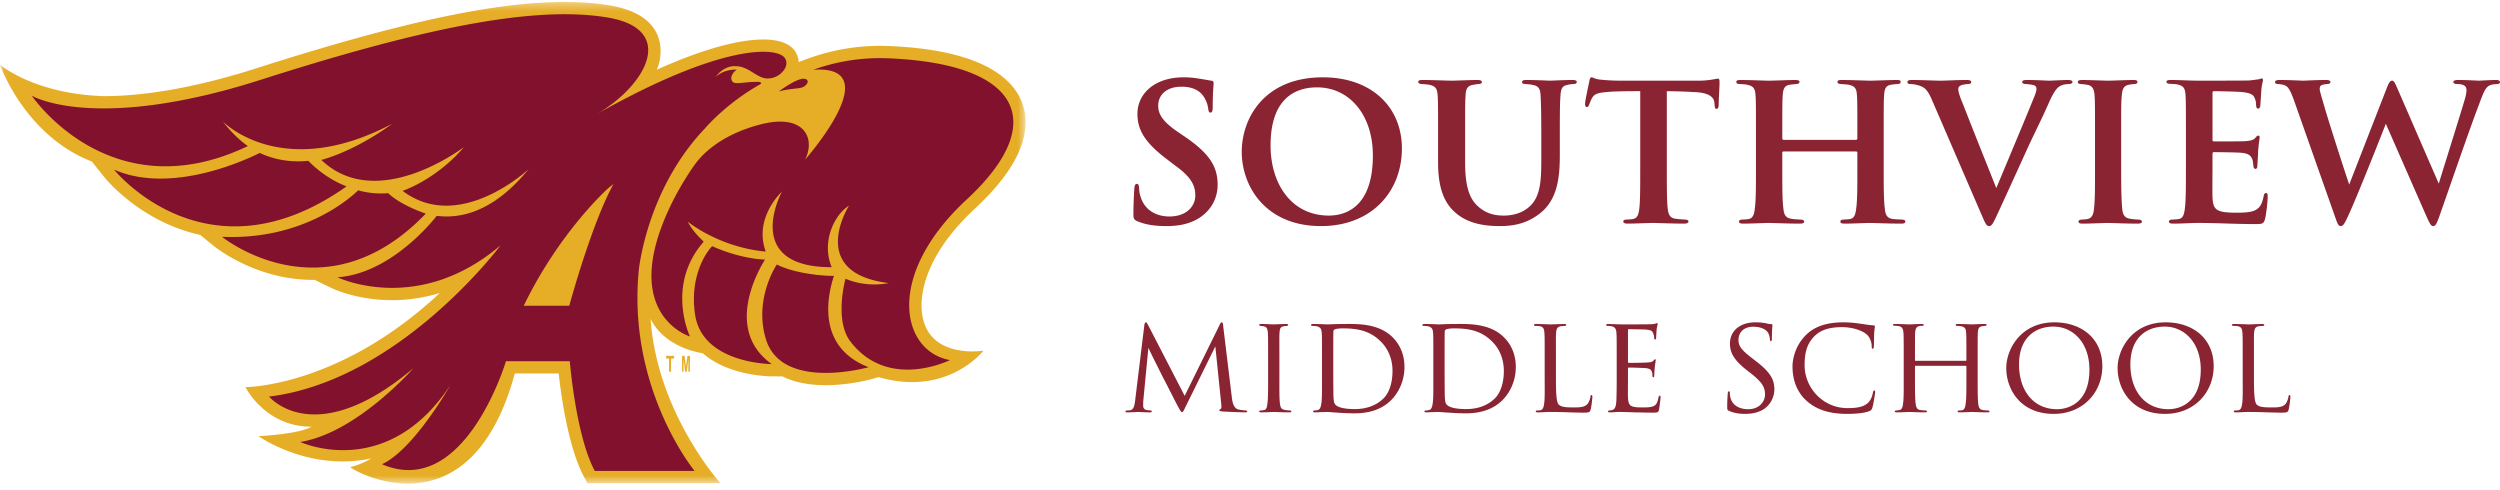 <svg width="291" height="57" xmlns="http://www.w3.org/2000/svg" xmlns:xlink="http://www.w3.org/1999/xlink"><defs><path id="a" d="M.049.347h119.329v56.066H.049z"/></defs><g fill="none" fill-rule="evenodd"><g transform="translate(0 -.12)"><mask id="b" fill="#fff"><use xlink:href="#a"/></mask><path d="M80.848 56.366H68.376l-.404-.756c-1.816-3.391-2.649-9.367-2.941-12.015h-5.108C54.847 62.226 41.748 55.297 40.76 54.493a8.828 8.828 0 0 0 2.459-1.012c-7.308 1.564-13.132-2.596-13.132-2.596s4.721-.214 6.173-1.102c-5.389.037-7.69-4.605-7.69-4.605s10.88.038 22.62-10.95c-1.813.549-3.673.83-5.55.83-4.086 0-6.855-1.318-6.97-1.374l-2.048-.99-.232.002c-6.562 0-11.251-3.744-11.447-3.903L23.3 27.462c-6.902-1.514-10.945-6.46-11.142-6.708l-1.47-1.834C2.85 15.88 0 7.656 0 7.656s3.983 3.406 12.08 3.654c5.059 0 11.073-1.102 17.878-3.277C46.586 2.718 57.621.347 65.736.347c1.844 0 3.568.129 5.13.382 4.38.714 5.647 2.787 5.939 4.4a5.415 5.415 0 0 1-.358 3.11c6.651-2.998 10.457-3.522 12.388-3.522 2.394 0 3.372.791 3.77 1.456.21.351.34.794.371 1.172.51-.207 1.207-.451 1.207-.451a24.387 24.387 0 0 1 9.255-1.415c10.992.439 14.524 3.857 15.551 6.648.898 2.442.676 6.55-5.485 12.253-5.697 5.275-6.817 10.227-5.996 13.114 1.25 4.393 6.965 3.442 6.965 3.442s-4.169 5.401-12.2 3.081l-.78.22c-.104.03-2.57.719-5.375.719-1.617-.001-3.465-.233-5.044-1.026l-1.25-.002c-.273 0-5.036-.05-8.027-2.697 0 0-4.328-.501-6.07-3.993.767 10.994 8.133 19.125 8.133 19.125l-3.012.003" fill="#E6AD27" mask="url(#b)"/><path d="M103.38 6.908a22.927 22.927 0 0 0-8.716 1.332c8.85-.596-.957 10.466-.957 10.466 1.242-2.434-.04-5.446-5.223-4.093-5.09 1.33-7.15 3.985-7.638 4.725l-.122.197s.038-.072.122-.197l.129-.21c-2.53 3.566-4.165 7.276-4.803 10.16-1.81 8.188 4.137 9.998 4.137 9.998s-2.845-5.962 1.601-11.032c-.663-.661-1.326-1.324-1.86-2.333 0 0 3.614 2.978 9.083 3.485-1.448-3.936 1.884-6.983 1.884-6.983s-4.78 8.801 5.791 8.801c-1.218-2.923.281-6.094 2.02-7.168 0 0-4.984 7.813 4.605 9.014 0 0-2.396.594-5.02-.503-.295 1.135-1.097 5.115.568 7.293 4.407 5.773 11.589 2.174 11.589 2.174-5.69-1.038-7.604-9.844 1.965-18.704 9.571-8.86 6.414-15.8-9.155-16.422zM89.047 30.336c-1.638-.056-3.993-.584-6.145-1.56-.734.71-2.671 3.596-1.987 8.006.885 5.703 8.912 5.716 8.912 5.716-5.588-3.983-1.51-11.002-.78-12.162zm8.026 1.892c-.954.035-4.457-.206-6.652-1.32-.732 1.133-2.484 4.663-1.277 8.668 1.854 6.144 11.96 3.286 11.96 3.286-6.085-2.356-4.8-8.317-4.03-10.634zm-47.512-7.24s-2.885-.948-4.383-2.385a9.876 9.876 0 0 1-3.49-.327c-.913.889-6.43 5.83-15.848 5.406 0 0 11.875 9.636 23.72-2.694zm44.163-14.893c.508-.443.305-.821-.24-.808-.868.019-2.825 1.47-2.825 1.47 1.845-.459 2.557-.22 3.065-.662zM40.34 21.814c-2.46-.947-4.028-2.544-4.454-2.975-2.29.23-4.17-.223-5.653-.918-.77.395-10.026 5.015-16.962 1.938 0 0 10.795 13.466 27.069 1.955zm25.923 13.895h-5.299c.04-.09.055-.113.055-.113 4.035-8.29 9.393-13.222 9.781-13.565.176-.155.299-.243.615-.497-2.551 4.603-5.152 14.175-5.152 14.175zm8.087-4.096s.886-9.419 7.73-16.569c0 0 2.365-2.837 6.438-5.134.154-.088.073-.263-.272-.263-.319.001-.7.01-1.088.04-.791.062-1.616.225-1.86-.029-.49-.516.162-1.287.485-1.42-1.596-.104-2.492.853-2.492.853.774-1.069 1.756-1.32 2.368-1.263 1.506 0 2.43 1.411 3.659 1.425 1.297.014 2.055-.976 2.178-1.469.06-.243.076-.553-.117-.876-.775-1.296-7.035-1.917-21.983 6.527 5.793-3.316 9.517-9.947 1.24-11.294C62.36.794 49.842 3.177 30.392 9.395 10.942 15.61 3.7 11.259 3.7 11.259s9.112 13.534 25.147 5.866l-.566-.426a14.646 14.646 0 0 1-2.337-2.435s6.83 7.077 19.708.259c-2.84 2.103-6.04 3.618-8.245 4.213 6.506 6.23 16.587-1.494 16.587-1.494-2.176 2.603-5.113 4.365-7.128 5.094 6.62 5.02 14.667-2.528 14.667-2.528-3.96 4.848-7.753 5.81-10.696 5.438-.46.592-5.346 6.708-11.547 7.152 0 0 9.31 4.506 18.984-3.731 0 0-11.743 15.749-26.95 17.614 0 0 5.275 6.425 16.81-3.316 0 0-6.62 7.563-13.189 8.6 0 0 10.035 4.663 17.484-6.63 0 0-4.243 7.512-7.967 9.22 9.622 4.144 14.433-11.99 14.433-11.99h7.43s.69 8.629 2.905 12.77h11.618s-7.827-9.517-6.498-23.322z" fill="#81112C" mask="url(#b)"/></g><path fill="#E6AD27" d="M77.875 43.262l.007-1.53-.344-.002.002-.312.922.007-.001.311-.345-.001-.007 1.529-.234-.002M79.385 43.256l.007-1.838h.287l.167 1.257.175-1.253.287.003-.008 1.839h-.178l.006-1.448-.194 1.446-.184-.003-.182-1.448-.006 1.446-.177-.001"/><path d="M135.804 26.316c-1.404 0-2.444-.156-3.432-.572-.364-.156-.442-.312-.442-.754 0-1.326.078-2.626.104-3.016.026-.364.104-.572.286-.572.208 0 .234.182.26.364.026.286.026.676.156 1.04.468 1.69 1.898 2.392 3.38 2.392 2.08 0 3.016-1.274 3.016-2.418 0-1.04-.312-2.028-2.236-3.432l-1.092-.832c-2.574-1.95-3.406-3.432-3.406-5.252 0-2.444 2.106-4.264 5.356-4.264 1.04 0 1.664.13 2.314.234.364.052.676.13.936.156.208.026.26.13.26.286 0 .364-.104.988-.104 2.756 0 .494-.078.676-.26.676-.156 0-.234-.156-.26-.442a3.356 3.356 0 0 0-.52-1.404c-.39-.598-1.118-1.17-2.6-1.17-1.716 0-2.704.936-2.704 2.21 0 .962.468 1.82 2.34 3.094l.728.494c2.912 1.976 3.848 3.51 3.848 5.616 0 1.352-.572 2.886-2.236 3.926-1.17.702-2.496.884-3.692.884zm17.966 0c-6.526 0-9.23-4.706-9.23-8.632 0-3.9 2.6-8.684 9.438-8.684 5.72 0 9.204 3.51 9.204 8.268 0 5.07-3.562 9.048-9.412 9.048zm.91-1.222c1.586 0 5.122-.65 5.122-6.994 0-4.706-2.704-7.93-6.5-7.93-2.548 0-5.408 1.3-5.408 6.76 0 4.524 2.47 8.164 6.786 8.164zm15.86-9.386v3.146c0 3.198.624 4.524 1.794 5.408.988.754 2.002.832 2.73.832.962 0 2.158-.26 3.042-1.118 1.274-1.196 1.3-3.25 1.3-5.512v-2.756c0-3.328-.052-3.874-.078-4.576-.052-.754-.182-1.118-.936-1.248-.182-.052-.52-.078-.832-.104-.26 0-.39-.078-.39-.234 0-.156.13-.234.494-.234 1.17 0 2.626.078 2.704.078.312 0 1.742-.078 2.678-.078.338 0 .494.078.494.234 0 .156-.13.234-.416.234-.26.026-.39.026-.676.104-.598.104-.754.442-.806 1.222-.052.702-.078 1.274-.078 4.602v2.34c0 2.47-.234 5.096-2.21 6.708-1.586 1.3-3.25 1.56-4.758 1.56-1.352 0-3.536-.13-5.148-1.534-1.17-.988-2.054-2.6-2.054-5.824v-3.25c0-3.38 0-3.9-.052-4.628-.052-.702-.208-1.04-.91-1.196-.208-.052-.624-.078-.936-.104-.26 0-.416-.104-.416-.26 0-.156.182-.208.546-.208 1.17 0 2.756.078 3.354.078.494 0 2.184-.078 2.99-.078.364 0 .52.078.52.234 0 .156-.156.234-.39.234a7.168 7.168 0 0 0-.676.104c-.624.104-.806.494-.832 1.248-.052.702-.052 1.352-.052 4.576zm23.478-5.096v8.996c0 1.976 0 3.718.104 4.68.078.598.208 1.092.91 1.17.312.052.78.078 1.118.104.26 0 .39.104.39.208 0 .156-.156.26-.468.26-1.508 0-3.094-.078-3.666-.078-.52 0-2.106.078-2.99.078-.312 0-.468-.104-.468-.26 0-.104.104-.208.39-.208.312-.026.572-.026.78-.078.494-.104.624-.572.702-1.222.104-.936.104-2.6.104-4.654v-8.996c-.858 0-2.574 0-3.614.078-1.326.104-1.716.208-2.028.78-.156.286-.208.468-.312.728-.052.156-.13.26-.26.26-.156 0-.208-.13-.208-.39.026-.468.442-2.314.494-2.6.052-.312.13-.468.26-.468.182 0 .39.208.962.26.624.078 1.56.13 2.34.13h9.204c.728 0 1.222-.078 1.56-.13.338-.052.52-.104.65-.104.156 0 .182.13.182.52 0 .442-.104 2.054-.104 2.626-.026.234-.078.364-.234.364-.182 0-.208-.13-.234-.442 0-.078-.026-.182-.026-.286-.052-.598-.598-1.196-2.522-1.222-.624-.052-1.586-.078-3.016-.104zm13.598 5.668h8.424c.078 0 .156-.052.156-.156v-.468c0-3.354 0-3.926-.052-4.628-.052-.728-.234-1.014-.988-1.17-.182-.026-.572-.052-.858-.078-.286 0-.416-.104-.416-.26 0-.156.156-.208.468-.208 1.274 0 2.808.078 3.38.078.468 0 2.132-.078 3.068-.078.312 0 .442.052.442.208s-.104.26-.39.26c-.234.026-.416.026-.676.078-.624.078-.806.416-.858 1.17-.052.702-.052 1.3-.052 4.68v3.9c0 2.054 0 3.718.13 4.654.052.65.208 1.118.884 1.222.312.052.832.052 1.144.078.26 0 .364.13.364.234 0 .156-.182.234-.442.234-1.508 0-3.12-.078-3.718-.078-.494 0-1.976.078-2.938.078-.338 0-.468-.078-.468-.234 0-.104.078-.234.364-.234.312-.026.598-.026.806-.078.468-.104.598-.572.676-1.248.13-.91.13-2.548.13-4.576v-1.898c0-.104-.078-.13-.156-.13h-8.424c-.078 0-.156.026-.156.13v1.976c0 2.054 0 3.588.13 4.55.052.624.234 1.092.91 1.17.338.078.806.078 1.118.104.26 0 .39.13.39.234 0 .156-.182.234-.468.234-1.456 0-3.12-.078-3.692-.078-.468 0-2.08.078-2.99.078-.26 0-.442-.078-.442-.234 0-.104.078-.234.364-.234.338-.026.598-.026.806-.078.468-.104.624-.598.676-1.248.13-.91.13-2.574.13-4.628v-3.9c0-3.354 0-3.952-.052-4.654-.052-.754-.234-1.04-1.014-1.196-.182-.052-.52-.052-.832-.078-.286 0-.39-.104-.39-.26 0-.156.182-.208.468-.208 1.248 0 2.756.078 3.354.078.598 0 2.132-.078 3.042-.078.364 0 .494.078.494.234 0 .156-.182.234-.416.234-.208.026-.494.052-.676.078-.624.078-.806.442-.858 1.196-.052.702-.052 1.352-.052 4.602v.468c0 .104.078.156.156.156zm23.036 8.71l-5.798-13.416c-.546-1.248-.91-1.482-1.742-1.69a3.384 3.384 0 0 0-.78-.104c-.208 0-.312-.104-.312-.234 0-.182.182-.234.546-.234 1.196 0 2.522.078 3.354.078.624 0 1.794-.078 3.042-.078.312 0 .494.078.494.234 0 .156-.156.234-.364.234-.338.026-.702.078-.884.182-.208.104-.26.234-.26.442 0 .286.182.884.546 1.716 1.196 3.094 2.704 6.812 3.874 9.776.988-2.366 3.848-9.178 4.472-10.764.104-.26.208-.598.208-.78 0-.208-.104-.39-.338-.442-.286-.078-.624-.104-.936-.13-.208 0-.39-.078-.39-.234 0-.156.156-.234.546-.234 1.222 0 2.288.078 2.574.078.39 0 1.534-.078 2.21-.078.338 0 .52.078.52.234 0 .156-.182.234-.442.234-.234.026-.65.026-1.04.26-.338.208-.676.598-1.3 2.002-.884 2.028-1.56 3.25-2.808 6.006a1268.765 1268.765 0 0 1-3.042 6.656c-.598 1.3-.754 1.612-1.066 1.612-.312 0-.442-.286-.884-1.326zm13.208-5.382v-3.9c0-3.38 0-3.9-.052-4.628-.052-.728-.286-1.092-.78-1.196a6.779 6.779 0 0 0-.806-.104c-.234 0-.364-.078-.364-.26 0-.13.156-.208.52-.208.91 0 2.47.078 3.042.078.52 0 2.054-.078 2.938-.078.312 0 .442.078.442.208 0 .182-.13.26-.364.26-.234.026-.338.026-.598.078-.624.104-.806.494-.858 1.248-.078.702-.078 1.222-.078 4.602v3.9c0 2.08.026 3.77.13 4.706.052.598.234 1.066.91 1.144.338.078.65.078.988.104.286 0 .39.13.39.234 0 .156-.182.234-.442.234-1.534 0-3.016-.078-3.562-.078-.442 0-2.002.078-2.912.078-.312 0-.468-.078-.468-.234 0-.104.104-.234.39-.234.312-.026.494-.026.702-.078.442-.104.65-.494.702-1.118.13-.936.13-2.6.13-4.758zm10.582 0v-3.9c0-3.38 0-3.978-.052-4.706-.052-.728-.234-1.014-.936-1.17-.208-.052-.572-.052-.884-.078-.26 0-.39-.078-.39-.234 0-.156.156-.208.52-.208 1.092 0 2.132.078 3.276.078.702 0 5.46 0 5.876-.026.442-.052.832-.104 1.04-.13.13-.026.26-.104.364-.104.13 0 .156.104.156.208 0 .156-.156.468-.208 1.404-.026.416-.052.858-.104 1.534 0 .13-.052.364-.26.364-.156 0-.208-.13-.234-.416 0-.104 0-.442-.13-.728-.156-.416-.364-.65-1.482-.78-.442-.052-2.782-.104-3.302-.104-.104 0-.156.078-.156.234v5.382c0 .156.026.234.156.234.546 0 3.042 0 3.614-.026.65-.052.988-.13 1.196-.364.156-.208.26-.286.364-.286.104 0 .156.052.156.182 0 .156-.104.65-.182 1.716 0 .442-.078 1.378-.078 1.56 0 .182-.026.416-.234.416-.156 0-.234-.234-.234-.364-.026-.208-.026-.338-.078-.598-.13-.494-.39-.832-1.3-.91-.468-.052-2.652-.078-3.224-.078-.13 0-.156.104-.156.234v1.69c0 .754-.026 2.574 0 3.25.052 1.534.39 1.872 2.782 1.872.598 0 1.56 0 2.132-.26.598-.286.858-.728 1.04-1.664.052-.234.104-.364.286-.364s.182.208.182.442c0 .572-.182 2.158-.312 2.6-.156.572-.364.572-1.222.572-2.262 0-4.212-.13-6.526-.13-.936 0-1.872.078-2.964.078-.312 0-.468-.078-.468-.234 0-.104.078-.234.39-.234.312-.026.598-.026.806-.078.468-.104.598-.598.676-1.378.104-.91.104-2.6.104-4.498zm17.42 5.798l-4.888-13.858c-.312-.832-.546-1.352-.91-1.56-.26-.156-.676-.182-.884-.208-.234 0-.364-.078-.364-.234 0-.156.182-.234.52-.234 1.222 0 2.522.078 2.756.078.286 0 1.404-.078 2.704-.078.312 0 .468.104.468.234 0 .156-.156.234-.39.234-.208.026-.312.026-.572.104-.208.052-.286.234-.286.468 0 .286.234.962.52 1.976.364 1.326 2.418 7.722 2.912 9.152l4.394-11.284c.234-.624.416-.806.598-.806.234 0 .364.338.676 1.04l4.758 10.946c.494-1.638 2.21-7.072 2.964-9.594.182-.572.26-.988.26-1.3 0-.39-.208-.702-1.144-.702-.208 0-.39-.104-.39-.234s.156-.234.52-.234c1.248 0 2.262.078 2.47.078.156 0 1.248-.078 2.028-.078.26 0 .416.104.416.234 0 .156-.13.234-.312.234-.234.026-.546.026-.806.13-.572.182-.832.936-1.326 2.262-1.066 2.756-3.406 9.594-4.628 13.052-.286.78-.416 1.092-.702 1.092-.26 0-.39-.286-.754-1.066l-4.758-10.842c-.546 1.404-3.406 8.632-4.394 10.738-.416.884-.572 1.17-.858 1.17-.26 0-.364-.26-.598-.91zM142.376 37.92l1.008 8.32c.048.384.144 1.28.768 1.424.272.064.592.096.816.112.064 0 .208.016.208.096s-.064.128-.24.128a90.47 90.47 0 0 1-2.528-.096c-.352-.032-.48-.064-.48-.144 0-.048.064-.112.144-.144.08-.032.128-.224.096-.448l-.704-6.848-3.392 6.88c-.304.624-.352.768-.496.768-.096 0-.176-.144-.48-.688-.256-.464-1.536-3.024-1.632-3.168-.096-.192-1.664-3.296-1.792-3.632l-.592 6.16c-.016.224-.016.368-.016.608 0 .176.08.416.4.48.176.032.288.032.448.048.128.016.16.064.16.096 0 .112-.096.128-.272.128-.512 0-1.2-.048-1.328-.048-.16 0-.832.048-1.232.048-.144 0-.24-.016-.24-.128 0-.032.064-.096.208-.096.112 0 .128 0 .304-.016.384-.032.528-.416.608-1.056l1.072-8.784c.032-.272.096-.4.176-.4.08 0 .128.048.24.256l4.288 8.304 4.08-8.288c.08-.176.144-.272.24-.272s.144.144.16.4zm5.232 6.128v-2.4c0-2.112 0-2.496-.032-2.928-.032-.432-.128-.672-.464-.736-.16-.032-.272-.032-.368-.048-.112-.016-.176-.048-.176-.112 0-.08.064-.112.24-.112.496 0 1.408.048 1.456.048.064 0 .992-.048 1.44-.048.16 0 .24.032.24.112 0 .064-.048.096-.176.112-.096.016-.176.016-.288.032-.464.064-.512.304-.544.768-.032.432-.016.8-.016 2.912v2.4c0 1.232-.016 2.352.064 2.928.064.464.128.64.544.736.208.048.544.064.608.064.144.016.176.048.176.112s-.064.112-.224.112c-.816 0-1.744-.048-1.824-.048-.048 0-.992.048-1.44.048-.144 0-.256-.032-.256-.112 0-.064.064-.112.208-.112.08 0 .256-.016.384-.048.272-.064.32-.384.368-.768.08-.576.08-1.712.08-2.912zm6.272-.032v-2.368c0-2.112 0-2.512-.032-2.928-.032-.432-.16-.656-.624-.752a3.963 3.963 0 0 0-.464-.032c-.08 0-.16-.048-.16-.096 0-.096.096-.128.24-.128.656 0 1.664.048 1.712.048.112 0 .944-.048 1.84-.048 1.408 0 4.032-.144 5.728 1.568.704.704 1.36 1.824 1.36 3.44 0 1.696-.736 3.024-1.52 3.824-.624.624-1.84 1.568-4.272 1.568-.608 0-1.392-.032-2-.08-.608-.032-1.104-.08-1.152-.08-.032 0-.24 0-.544.016-.304 0-.688.032-.928.032-.144 0-.224-.032-.224-.112 0-.048.048-.112.176-.112s.24-.016.368-.048c.272-.048.368-.384.416-.736.096-.592.08-1.68.08-2.976zm1.312-2.624v1.616c0 1.44.016 2.688.016 2.928.016.496.048.928.16 1.072.176.272.688.608 2.352.608 1.312 0 2.496-.416 3.328-1.248.704-.704 1.04-1.904 1.04-3.184 0-1.808-.832-2.912-1.376-3.44-1.36-1.36-2.928-1.52-4.512-1.52-.224 0-.72.048-.816.112-.128.064-.176.128-.176.272-.016.464-.016 1.824-.016 2.784zm11.648 2.624v-2.368c0-2.112 0-2.512-.032-2.928-.032-.432-.16-.656-.624-.752a3.963 3.963 0 0 0-.464-.032c-.08 0-.16-.048-.16-.096 0-.096.096-.128.24-.128.656 0 1.664.048 1.712.048.112 0 .944-.048 1.84-.048 1.408 0 4.032-.144 5.728 1.568.704.704 1.36 1.824 1.36 3.44 0 1.696-.736 3.024-1.52 3.824-.624.624-1.84 1.568-4.272 1.568-.608 0-1.392-.032-2-.08-.608-.032-1.104-.08-1.152-.08-.032 0-.24 0-.544.016-.304 0-.688.032-.928.032-.144 0-.224-.032-.224-.112 0-.048.048-.112.176-.112s.24-.016.368-.048c.272-.048.368-.384.416-.736.096-.592.08-1.68.08-2.976zm1.312-2.624v1.616c0 1.44.016 2.688.016 2.928.016.496.048.928.16 1.072.176.272.688.608 2.352.608 1.312 0 2.496-.416 3.328-1.248.704-.704 1.04-1.904 1.04-3.184 0-1.808-.832-2.912-1.376-3.44-1.36-1.36-2.928-1.52-4.512-1.52-.224 0-.72.048-.816.112-.128.064-.176.128-.176.272-.016.464-.016 1.824-.016 2.784zm12.96.256v2.432c0 1.84.064 2.768.336 3.024.256.224.576.32 1.68.32.704 0 1.344 0 1.696-.448.16-.24.272-.56.304-.8.016-.128.048-.192.128-.192.064 0 .096.048.096.208 0 .16-.096 1.072-.192 1.44-.096.32-.08.4-.848.4-1.088 0-2.288-.08-3.888-.08-.528 0-.848.048-1.408.048-.16 0-.256-.032-.256-.128 0-.048.048-.096.176-.096s.256 0 .384-.032c.272-.048.368-.368.416-.752.096-.608.064-1.712.064-2.944v-2.4c0-2.112 0-2.464-.032-2.896-.032-.448-.096-.736-.64-.8-.096-.016-.272-.016-.4-.016-.112 0-.176-.048-.176-.112 0-.08.08-.112.24-.112.672 0 1.632.048 1.664.048.224 0 1.2-.048 1.648-.048.16 0 .208.048.208.112s-.08.112-.176.112c-.112 0-.272.016-.432.032-.448.064-.544.32-.576.784-.032.432-.016.784-.016 2.896zm7.072 2.4v-2.4c0-2.096 0-2.48-.032-2.912-.032-.448-.144-.672-.608-.768a2.655 2.655 0 0 0-.384-.032c-.112 0-.208-.048-.208-.096 0-.096.08-.128.24-.128.32 0 .752.032 1.648.048.08 0 2.928 0 3.248-.016.32-.016.496-.032.624-.08.096-.032.112-.048.176-.048.032 0 .064.032.064.112 0 .096-.096.32-.128.72-.016.272-.032.528-.048.832 0 .144-.032.24-.112.24s-.112-.064-.112-.176a1.53 1.53 0 0 0-.112-.512c-.096-.32-.24-.432-1.04-.48a85.478 85.478 0 0 0-1.824-.032c-.048 0-.08.032-.08.128v3.632c0 .096.016.16.096.16.192 0 1.824-.016 2.16-.048.368-.016.608-.064.736-.24.064-.096.112-.128.176-.128.032 0 .064.016.064.096s-.064.384-.112.848c-.048.448-.048.768-.064.976-.016.128-.048.176-.112.176-.08 0-.096-.096-.096-.208 0-.096-.016-.256-.048-.384-.064-.208-.16-.432-.768-.48a43.465 43.465 0 0 0-1.92-.064c-.096 0-.112.048-.112.112v1.168c0 .496-.016 1.904 0 2.176.032.592.112.896.448 1.04.24.112.624.144 1.168.144.304 0 .816.016 1.216-.096.48-.144.592-.464.72-1.056.032-.16.08-.224.144-.224.096 0 .096.144.096.24 0 .112-.128 1.12-.176 1.392-.064.32-.176.352-.704.352-1.056 0-1.504-.032-2.064-.032-.56-.016-1.296-.048-1.888-.048-.368 0-.672.048-1.056.048-.144 0-.224-.032-.224-.112 0-.064.064-.112.144-.112.096 0 .208-.016.32-.048.288-.064.48-.272.512-1.264.016-.544.032-1.2.032-2.416zm14.976 4.128c-.672 0-1.296-.08-1.904-.352-.208-.096-.208-.16-.208-.544 0-.736.048-1.28.064-1.504.016-.144.048-.224.128-.224s.112.048.112.16c0 .096 0 .288.048.48.208 1.04 1.152 1.44 2.08 1.44 1.328 0 1.968-.912 1.968-1.712 0-.912-.416-1.472-1.584-2.416l-.64-.496c-1.536-1.232-1.856-2.08-1.856-3.024 0-1.472 1.168-2.464 2.96-2.464.56 0 .944.048 1.296.128.304.064.432.08.544.08.112 0 .144.032.144.096s-.064.624-.064 1.552c0 .24-.032.336-.112.336s-.096-.064-.112-.176c-.016-.144-.048-.48-.192-.752-.08-.144-.448-.752-1.792-.752-.96 0-1.68.576-1.68 1.536 0 .752.384 1.216 1.712 2.224l.368.288c1.664 1.28 2.096 2.128 2.096 3.264 0 .576-.24 1.6-1.216 2.272-.624.4-1.392.56-2.16.56zm11.888 0c-2.112 0-3.552-.48-4.688-1.456-1.36-1.184-1.712-2.752-1.712-4.08 0-.896.352-2.48 1.616-3.696.864-.832 2.16-1.424 4.304-1.424.736 0 1.328.064 2.112.176.512.08 1.024.16 1.408.176.128 0 .144.08.144.16 0 .128-.048.272-.08.784-.016.448-.016 1.28-.032 1.472-.016.224-.048.304-.128.304-.112 0-.128-.096-.128-.304 0-.464-.224-1.088-.624-1.392-.48-.416-1.6-.816-2.832-.816-1.776 0-2.592.496-3.072.928-1.04.944-1.28 2.096-1.28 3.504 0 2.656 2.16 4.992 4.976 4.992 1.088 0 1.888-.112 2.448-.656.288-.304.448-.704.528-1.152.032-.16.08-.24.176-.24.08 0 .08.112.08.224 0 .128-.208 1.424-.32 1.776-.096.256-.144.304-.368.4-.56.24-1.632.32-2.528.32zM223 42h5.792c.048 0 .096 0 .096-.08v-.288c0-2.112 0-2.48-.032-2.912-.032-.432-.096-.656-.624-.752a3.117 3.117 0 0 0-.4-.032c-.112 0-.192-.048-.192-.112 0-.096.08-.112.224-.112.672 0 1.616.048 1.68.048.064 0 .96-.048 1.44-.048.16 0 .256.016.256.112 0 .048-.048.112-.176.112-.096 0-.224.016-.32.032-.432.064-.496.32-.528.768-.016.432-.016.8-.016 2.912v2.4c0 1.312 0 2.352.064 2.928.048.384.128.704.544.752.208.032.416.048.56.048.128 0 .208.048.208.112 0 .08-.08.112-.24.112-.8 0-1.728-.048-1.808-.048-.064 0-.992.048-1.424.048-.16 0-.24-.032-.24-.128 0-.048.048-.096.176-.096s.24 0 .368-.032c.272-.048.352-.4.4-.768.08-.576.08-1.584.08-2.88v-1.424c0-.064-.048-.096-.096-.096h-5.808c-.048 0-.08.016-.08.096v1.424c0 1.296 0 2.336.08 2.912.048.352.128.672.544.72.208.032.448.048.576.048.112 0 .192.048.192.112s-.064.112-.208.112c-.816 0-1.76-.048-1.84-.048-.048 0-1.024.048-1.44.048-.16 0-.256-.032-.256-.112 0-.048.032-.112.176-.112.128 0 .256-.016.384-.048.288-.064.352-.368.4-.72.096-.576.08-1.648.08-2.96V41.68c0-2.112 0-2.528-.032-2.96-.032-.416-.144-.72-.608-.768a4.233 4.233 0 0 0-.432-.032c-.112 0-.176-.048-.176-.096 0-.096.08-.112.24-.112.688 0 1.456.048 1.664.048.064 0 .992-.048 1.44-.048.16 0 .24.032.24.112 0 .064-.064.096-.16.096s-.144 0-.32.032c-.4.064-.496.336-.528.784-.016.432-.016.784-.016 2.896v.288c0 .08.048.08.096.08zm16.048 6.176c-3.92 0-5.52-2.912-5.52-5.344 0-2.128 1.648-5.312 5.6-5.312 3.168 0 5.584 1.888 5.584 5.104 0 3.056-2.256 5.552-5.664 5.552zm.4-.544c1.072 0 3.76-.544 3.76-4.608 0-3.216-1.984-5.008-4.176-5.008-2.224 0-4.016 1.376-4.016 4.4 0 3.136 1.744 5.216 4.432 5.216zm12.56.544c-3.92 0-5.52-2.912-5.52-5.344 0-2.128 1.648-5.312 5.6-5.312 3.168 0 5.584 1.888 5.584 5.104 0 3.056-2.256 5.552-5.664 5.552zm.4-.544c1.072 0 3.76-.544 3.76-4.608 0-3.216-1.984-5.008-4.176-5.008-2.224 0-4.016 1.376-4.016 4.4 0 3.136 1.744 5.216 4.432 5.216zm9.952-5.984v2.432c0 1.84.064 2.768.336 3.024.256.224.576.32 1.68.32.704 0 1.344 0 1.696-.448.16-.24.272-.56.304-.8.016-.128.048-.192.128-.192.064 0 .096.048.096.208 0 .16-.096 1.072-.192 1.44-.096.32-.08.4-.848.4-1.088 0-2.288-.08-3.888-.08-.528 0-.848.048-1.408.048-.16 0-.256-.032-.256-.128 0-.048.048-.096.176-.096s.256 0 .384-.032c.272-.048.368-.368.416-.752.096-.608.064-1.712.064-2.944v-2.4c0-2.112 0-2.464-.032-2.896-.032-.448-.096-.736-.64-.8-.096-.016-.272-.016-.4-.016-.112 0-.176-.048-.176-.112 0-.08.08-.112.24-.112.672 0 1.632.048 1.664.048.224 0 1.2-.048 1.648-.048.16 0 .208.048.208.112s-.08.112-.176.112c-.112 0-.272.016-.432.032-.448.064-.544.32-.576.784-.032.432-.016.784-.016 2.896z" fill="#8A2432" fill-rule="nonzero"/></g></svg>